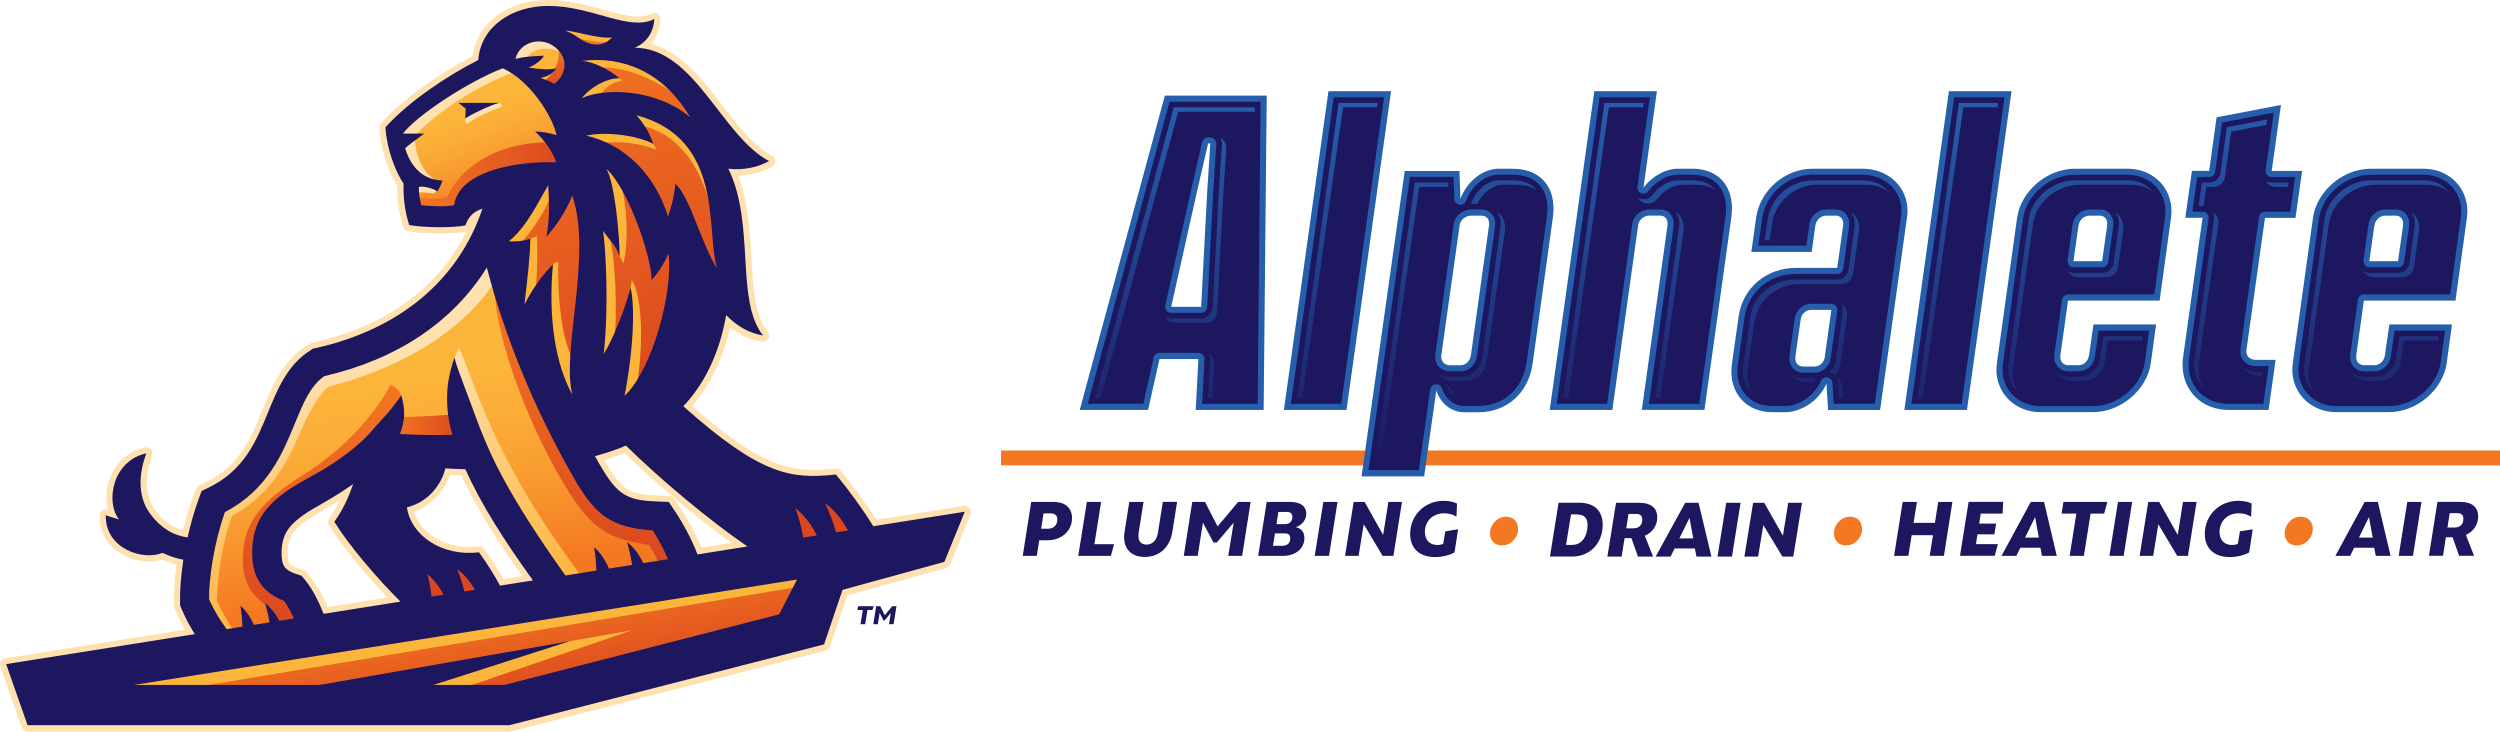 <?xml version="1.0" encoding="utf-8"?><svg width="410" height="120" viewBox="0 0 410 120" fill="none" xmlns="http://www.w3.org/2000/svg">
<g clip-path="url(#clip0_5121_621)">
<path d="M262.839 86.089C262.839 88.979 260.874 91.276 257.801 91.276H254.194L255.605 82.448H258.955C261.326 82.448 262.839 83.616 262.839 86.079V86.089ZM258.632 84.366H257.644L256.832 89.368H257.81C259.564 89.368 260.348 87.747 260.357 86.163C260.376 85.033 259.914 84.375 258.632 84.375V84.366Z" fill="#1D1760"/>
<path d="M269.75 87.867L271.107 91.285H268.625L267.554 88.256H266.428L265.949 91.285H263.614L265.026 82.458H268.8C270.94 82.458 271.789 83.458 271.789 84.857C271.789 86.255 270.95 87.349 269.75 87.867ZM266.705 86.644H267.868C268.855 86.644 269.335 86.07 269.335 85.209C269.335 84.607 269.021 84.282 268.292 84.282H267.074L266.705 86.635V86.644Z" fill="#1D1760"/>
<path d="M278.562 82.458L280.675 91.285H278.221L277.962 89.951H274.631L273.976 91.285H271.522L276.375 82.458H278.571H278.562ZM275.416 88.293H277.695L277.076 84.931L275.416 88.293Z" fill="#1D1760"/>
<path d="M283.092 82.458H285.454L284.043 91.285H281.671L283.102 82.458H283.092Z" fill="#1D1760"/>
<path d="M287.503 82.458H289.33L292.402 87.867L293.27 82.458H295.53L294.1 91.285H292.319L289.182 86.107L288.333 91.285H286.082L287.512 82.458H287.503Z" fill="#1D1760"/>
<path d="M169.13 82.319H172.803C174.796 82.319 175.811 83.393 175.811 84.968C175.811 87.08 174.076 88.599 171.861 88.599H170.44L170.034 91.165H167.728L169.121 82.319H169.13ZM171.871 86.709C172.858 86.709 173.402 86.061 173.402 85.19C173.402 84.533 173.024 84.199 172.295 84.199H171.142L170.745 86.709H171.871Z" fill="#1D1760"/>
<path d="M182.703 89.247L182.186 91.165H176.835L178.246 82.319H180.581L179.483 89.247H182.712H182.703Z" fill="#1D1760"/>
<path d="M184.345 88.127C184.345 87.839 184.373 87.506 184.429 87.219L185.204 82.319H187.538L186.754 87.274C186.717 87.478 186.698 87.691 186.698 87.867C186.698 88.775 187.16 89.312 188.027 89.312C189.033 89.312 189.706 88.581 189.9 87.376L190.703 82.309H193.046L192.262 87.247C191.856 89.775 190.122 91.341 187.732 91.341C185.591 91.341 184.355 90.072 184.355 88.117L184.345 88.127Z" fill="#1D1760"/>
<path d="M197.623 82.319L199.681 86.33L203.058 82.319H205.106L203.713 91.165H201.434L202.32 85.718L199.551 88.969H199.007L197.282 85.718L196.424 91.165H194.135L195.529 82.319H197.614H197.623Z" fill="#1D1760"/>
<path d="M207.736 82.319H211.657C213.281 82.319 214.232 83.032 214.232 84.227C214.232 85.422 213.3 86.237 212.497 86.459C213.327 86.626 213.918 87.145 213.918 88.238C213.918 90.016 212.423 91.165 210.421 91.165H206.343L207.736 82.319ZM210.282 89.516C211.141 89.516 211.602 89.044 211.602 88.303C211.602 87.747 211.307 87.478 210.744 87.478H209.092L208.769 89.516H210.292H210.282ZM210.762 85.959C211.491 85.959 211.953 85.477 211.953 84.773C211.953 84.236 211.639 83.958 211.021 83.958H209.655L209.341 85.959H210.762Z" fill="#1D1760"/>
<path d="M217.018 82.319H219.353L217.959 91.165H215.616L217.027 82.319H217.018Z" fill="#1D1760"/>
<path d="M222.001 82.319H223.8L226.836 87.738L227.694 82.319H229.927L228.515 91.165H226.753L223.652 85.978L222.813 91.165H220.589L222.001 82.319Z" fill="#1D1760"/>
<path d="M239.126 86.802L238.545 90.6C237.973 90.942 236.745 91.359 235.361 91.359C232.824 91.359 231.265 89.97 231.265 87.552C231.265 84.533 233.636 82.133 236.764 82.133C237.797 82.133 238.591 82.384 238.951 82.587L238.868 84.681H238.729C238.351 84.403 237.622 84.181 236.828 84.181C234.946 84.181 233.682 85.505 233.682 87.228C233.682 88.497 234.402 89.377 235.73 89.377C236.164 89.377 236.533 89.266 236.681 89.201L237.031 87.135L239.117 86.802H239.126Z" fill="#1D1760"/>
<path d="M248.98 86.737C248.98 88.173 247.79 89.451 246.314 89.451C245.133 89.451 244.358 88.636 244.358 87.469C244.358 86.024 245.539 84.736 246.996 84.736C248.159 84.736 248.971 85.552 248.971 86.737H248.98Z" fill="#F47721"/>
<path d="M305.394 86.737C305.394 88.173 304.204 89.451 302.727 89.451C301.546 89.451 300.771 88.636 300.771 87.469C300.771 86.024 301.952 84.736 303.41 84.736C304.573 84.736 305.385 85.552 305.385 86.737H305.394Z" fill="#F47721"/>
<path d="M320.194 82.319L318.801 91.165H316.466L317.011 87.775H313.514L312.969 91.165H310.626L312.037 82.319H314.372L313.827 85.755H317.324L317.869 82.319H320.203H320.194Z" fill="#1D1760"/>
<path d="M328.517 82.319L328.424 84.236H324.844L324.586 85.876H327.363L327.077 87.626H324.3L324.06 89.238H327.649L327.133 91.156H321.44L322.851 82.309H328.517V82.319Z" fill="#1D1760"/>
<path d="M335.225 82.319L337.31 91.165H334.883L334.625 89.831H331.331L330.676 91.165H328.249L333.047 82.319H335.215H335.225ZM332.115 88.164H334.367L333.758 84.801L332.115 88.164Z" fill="#1D1760"/>
<path d="M345.088 84.236H342.855L341.757 91.165H339.423L340.521 84.236H338.104L338.399 82.319H345.596L345.079 84.236H345.088Z" fill="#1D1760"/>
<path d="M347.34 82.319H349.674L348.281 91.165H345.937L347.349 82.319H347.34Z" fill="#1D1760"/>
<path d="M352.313 82.319H354.112L357.148 87.738L358.006 82.319H360.239L358.827 91.165H357.065L353.965 85.978L353.125 91.165H350.901L352.313 82.319Z" fill="#1D1760"/>
<path d="M369.447 86.802L368.866 90.6C368.294 90.942 367.067 91.359 365.683 91.359C363.145 91.359 361.586 89.97 361.586 87.552C361.586 84.533 363.957 82.133 367.085 82.133C368.119 82.133 368.912 82.384 369.272 82.587L369.189 84.681H369.051C368.672 84.403 367.943 84.181 367.15 84.181C365.268 84.181 364.004 85.505 364.004 87.228C364.004 88.497 364.723 89.377 366.052 89.377C366.486 89.377 366.855 89.266 367.002 89.201L367.353 87.135L369.438 86.802H369.447Z" fill="#1D1760"/>
<path d="M379.302 86.737C379.302 88.173 378.112 89.451 376.635 89.451C375.454 89.451 374.679 88.636 374.679 87.469C374.679 86.024 375.86 84.736 377.318 84.736C378.481 84.736 379.302 85.552 379.302 86.737Z" fill="#F47721"/>
<path d="M389.968 82.319L392.054 91.165H389.627L389.369 89.831H386.075L385.429 91.165H383.002L387.8 82.319H389.968ZM386.868 88.164H389.119L388.51 84.801L386.868 88.164Z" fill="#1D1760"/>
<path d="M394.785 82.319H397.119L395.726 91.165H393.382L394.794 82.319H394.785Z" fill="#1D1760"/>
<path d="M404.408 87.738L405.746 91.156H403.292L402.231 88.117H401.124L400.653 91.156H398.346L399.74 82.309H403.467C405.58 82.309 406.42 83.319 406.42 84.709C406.42 86.098 405.589 87.21 404.399 87.728L404.408 87.738ZM401.391 86.515H402.545C403.523 86.515 403.993 85.931 403.993 85.079C403.993 84.468 403.68 84.153 402.96 84.153H401.751L401.382 86.515H401.391Z" fill="#1D1760"/>
<path fill-rule="evenodd" clip-rule="evenodd" d="M159.027 83.338C158.796 83.051 158.436 82.912 158.076 82.967L143.728 85.246C142.012 82.541 139.77 79.494 137.869 77.215C137.657 76.956 137.325 76.826 136.983 76.854C130.026 77.613 125.284 76.946 113.501 66.591C116.38 63.256 118.53 59.023 119.729 53.66C121.353 54.956 122.94 55.679 124.942 56.049C125.358 56.133 125.773 55.938 125.994 55.577C126.216 55.216 126.179 54.753 125.92 54.419C123.734 51.659 123.521 47.278 123.245 42.535C122.977 37.978 122.7 33.087 121.021 28.789C123.125 28.743 125.182 28.159 126.622 27.316C126.935 27.131 127.129 26.788 127.129 26.418C127.129 26.047 126.917 25.714 126.594 25.538C122.783 23.509 119.858 18.97 116.647 14.969C113.768 11.375 110.668 8.216 106.747 7.179C107.762 6.03 108.223 4.585 108.315 3.196C108.334 2.834 108.168 2.482 107.863 2.288C107.559 2.084 107.171 2.066 106.848 2.232C105.4 2.983 103.674 2.76 101.718 2.316C98.323 1.528 94.327 -0.009 89.898 -0.009C83.522 -0.009 78.217 3.603 77.479 9.226C72.579 11.755 66.25 15.988 62.457 20.23C62.273 20.434 62.181 20.693 62.199 20.962C62.402 24.63 63.86 28.409 65.161 30.438C65.115 32.855 65.484 35.264 66.148 37.255C66.259 37.598 66.554 37.857 66.905 37.922C68.99 38.348 74.342 38.468 76.492 37.978C71.961 47.166 63.315 53.493 51.514 56.133L51.127 56.216C51.016 56.244 50.914 56.281 50.822 56.346L50.481 56.559C46.449 59.041 44.677 63.219 43.016 67.285C41.18 71.787 39.325 76.483 33.531 79.207L32.654 79.623C32.414 79.734 32.23 79.938 32.138 80.188L31.796 81.105C31.076 83.041 30.486 85.033 30.015 86.987C28.373 86.561 26.823 85.524 25.503 83.754C23.473 81.022 23.898 77.632 24.95 74.714C25.079 74.362 25.005 73.973 24.756 73.695C24.516 73.417 24.138 73.297 23.778 73.371C19.939 74.232 17.937 77.354 17.522 80.401C17.374 81.504 17.43 82.587 17.67 83.56C17.67 83.56 17.651 83.56 17.642 83.56C17.337 83.467 17.015 83.532 16.765 83.718C16.516 83.903 16.359 84.199 16.35 84.514C16.276 88.321 18.795 90.692 21.656 91.637C23.372 92.202 25.19 92.23 26.611 91.776C27.386 92.119 28.17 92.397 28.945 92.591C28.613 95.009 28.484 97.176 28.52 98.871L28.53 99.325C28.53 99.455 28.557 99.575 28.613 99.696L28.788 100.113C29.25 101.206 29.757 102.243 30.338 103.262L0.849 107.958C0.554 108.005 0.295 108.181 0.138 108.44C-0.018 108.699 -0.046 109.014 0.055 109.292L3.571 119.315C3.709 119.722 4.097 119.991 4.521 119.991H83.541C83.624 119.991 83.707 119.981 83.79 119.963L135.406 106.708C135.738 106.624 136.005 106.374 136.107 106.05L138.967 97.621C141.782 96.843 155.151 93.175 155.151 93.175C155.456 93.091 155.705 92.869 155.816 92.582L159.165 84.357C159.303 84.014 159.248 83.634 159.017 83.347L159.027 83.338ZM119.969 89.025L115.023 89.812C114.036 87.441 112.763 85.079 111.194 82.763L110.511 81.754C110.327 81.485 110.032 81.318 109.709 81.309L108.491 81.272C105.99 81.198 104.366 81.068 103.019 80.29C101.672 79.512 100.629 78.114 99.199 75.631C99.162 75.566 99.125 75.501 99.088 75.446C100.232 75.103 101.349 74.714 102.429 74.288C107.586 79.299 114.313 84.949 119.969 89.034V89.025ZM53.968 86.126C56.017 89.479 60.021 94.305 63.574 97.992L53.701 99.557C53.276 98.556 52.87 97.695 52.437 96.926C51.892 95.954 51.33 95.12 50.684 94.333L50.232 93.786C50.112 93.638 49.946 93.527 49.761 93.462L49.087 93.249C48.414 93.036 47.842 92.851 47.51 92.406C47.224 92.026 47.187 91.48 47.187 90.776C47.187 89.173 47.519 87.969 48.469 86.904C49.466 85.792 50.942 84.811 52.963 83.69C53.922 83.143 54.845 82.597 55.749 82.041C55.242 83.097 54.66 84.088 53.996 84.987C53.756 85.32 53.738 85.765 53.95 86.117L53.968 86.126ZM78.448 89.599C73.262 90.229 68.935 87.552 67.92 83.93C71.001 82.838 72.948 80.318 73.797 77.891C74.425 77.919 75.052 77.947 75.68 77.965C76.944 80.716 78.503 83.551 80.339 86.524C81.898 89.053 83.679 91.693 85.654 94.472L82.563 94.963C81.529 93.129 80.524 91.591 79.389 90.007C79.177 89.701 78.817 89.544 78.448 89.59V89.599Z" fill="#FFE0AF"/>
<path fill-rule="evenodd" clip-rule="evenodd" d="M131.087 80.364L136.218 80.605L141.099 87.719L129.38 89.924C129.113 87.876 127.48 82.291 127.046 81.105L131.087 80.364Z" fill="#DA471F"/>
<path fill-rule="evenodd" clip-rule="evenodd" d="M75.403 35.254C72.958 35.495 70.522 35.495 68.076 35.254C67.588 32.068 67.588 31.336 67.348 29.372C65.88 26.918 64.174 24.472 64.662 21.036C68.815 16.868 76.381 11.968 81.022 10.004C82.258 7.633 84.537 5.039 87.638 5.039C90.738 5.039 96.117 7.846 92.187 15.738C92.805 18.961 94.05 24.361 93.635 28.928C85.774 27.992 77.7 29.03 75.403 35.254Z" fill="url(#paint0_linear_5121_621)"/>
<path fill-rule="evenodd" clip-rule="evenodd" d="M93.847 72.76C96.293 77.91 100.066 84.773 108.62 84.773C111.065 88.692 112.043 90.905 112.283 93.11L91.522 96.546C88.108 91.156 79.675 79.41 76.87 74.232C72.533 74.418 65.087 74.316 60.75 74.232C51.219 82.523 45.424 80.337 43.902 90.415C43.385 93.814 45.858 96.056 47.805 96.296C49.512 98.01 51.228 99.733 51.468 102.669L35.837 106.096C33.153 101.687 31.685 90.896 34.859 82.81C39.252 80.114 43.56 77.632 46.578 67.609C48.303 61.894 49.862 61.014 52.344 59.773C66.794 55.91 75.421 49.176 80.588 39.108C84.418 52.613 91.578 67.887 93.829 72.76H93.847Z" fill="url(#paint1_linear_5121_621)"/>
<path fill-rule="evenodd" clip-rule="evenodd" d="M84.196 115.415L13.37 115.174L13.13 110.515L134.99 91.637L131.576 103.16L84.196 115.415Z" fill="url(#paint2_linear_5121_621)"/>
<path fill-rule="evenodd" clip-rule="evenodd" d="M67.837 92.619L77.11 92.378L80.284 97.519L69.055 100.956L67.837 92.619Z" fill="#DA471F"/>
<path fill-rule="evenodd" clip-rule="evenodd" d="M99.946 69.434L92.703 67.878L84.639 52.604L81.123 38.58L88.985 28.715L95.499 27.779L93.746 20.202L94.779 13.755L94.263 8.772L90.433 3.992L93.017 2.751L103.056 5.243L101.506 8.049L104.191 9.393L109.053 11.162L115.983 19.887L116.297 25.501L119.092 36.301L119.609 44.193L116.398 48.871L111.536 58.421L104.708 66.831L99.946 69.434Z" fill="url(#paint3_linear_5121_621)"/>
<path d="M88.985 13.376C91.107 12.181 91.771 9.958 91.651 7.901C93.534 9.291 93.681 12.514 91.07 14.45L88.994 13.366L88.985 13.376Z" fill="url(#paint4_linear_5121_621)"/>
<path d="M68.27 32.42C69.977 32.605 72.127 32.67 73.382 32.262C75.255 27.927 80.902 23.268 90.295 23.342C92.343 24.611 92.851 26.158 93.091 27.788C89.271 28.048 77.516 31.948 75.541 35.032C72.339 35.449 69.405 35.375 68.501 35.264C68.289 34.078 68.178 33.3 68.27 32.411V32.42Z" fill="url(#paint5_linear_5121_621)"/>
<path d="M64.072 63.08C64.644 63.321 65.419 63.913 65.816 64.803C63.721 73.297 49.438 80.781 46.651 83.217C44.354 85.227 43.293 87.376 43.293 91.294C43.293 93.601 44.4 95.852 47.343 97.371C49.909 99.798 49.779 101.632 49.752 102.53L45.72 102.901C45.72 102.901 45.424 101.178 44.391 99.77C41.66 98.075 39.824 95.972 39.824 91.804C39.824 86.209 42.278 82.56 49.484 78.039C57.133 73.241 61.535 67.683 64.072 63.08Z" fill="url(#paint6_linear_5121_621)"/>
<path d="M65.807 68.434C68.03 68.35 73.013 68.11 74.72 67.952C75.108 69.416 75.283 71.111 75.633 72.111C72.192 72.63 66.342 72.222 64.607 72.037C64.986 70.518 65.465 69.406 65.816 68.424L65.807 68.434Z" fill="url(#paint7_linear_5121_621)"/>
<path d="M108.205 93.008C107.697 91.35 107.107 90.461 106.488 89.396C100.998 88.395 97.898 87.997 93.201 80.531C87.093 70.796 81.465 56.337 81.114 47.565C83.891 53.27 95.397 78.604 96.837 80.651C98.276 82.699 104.892 86.043 107.439 85.968C109.164 88.432 110.364 90.377 110.807 92.313L108.205 92.999V93.008Z" fill="url(#paint8_linear_5121_621)"/>
<path d="M67.947 22.323C68.132 25.51 69.304 28.4 71.592 29.66C71.592 29.66 71.758 30.882 71.657 31.095C71.564 31.308 71.444 31.521 71.094 31.744C70.282 31.549 69.027 31.512 68.233 31.633C67.818 31.03 67.735 29.808 67.717 29.271C67.32 28.956 65.105 23.027 65.05 21.842C69.313 17.405 77.857 11.94 82.415 10.597C83.126 10.865 83.901 11.412 84.279 11.755C77.977 14.367 71.97 18.062 67.947 22.333V22.323Z" fill="#FFE0AF"/>
<path d="M81.871 16.877C82.111 17.016 82.268 17.22 82.351 17.47C80.016 18.359 78.466 19.072 76.482 20.36C76.316 20.11 76.279 19.767 76.298 19.424C76.888 18.878 80.311 17.025 81.88 16.877H81.871Z" fill="#FFE0AF"/>
<path d="M92.371 8.642C90.12 7.586 87.01 7.66 86.18 10.05C85.294 10.189 84.51 10.217 83.882 10.587C84.076 7.521 85.617 6.271 88.108 6.271C89.76 6.271 91.245 7.105 92.371 8.633V8.642Z" fill="#FFE0AF"/>
<path d="M82.074 44.749C76.215 54.79 64.709 60.644 53.904 63.404C51.745 65.108 50.241 68.675 48.331 72.889C46.227 77.521 43.441 81.606 38.08 84.579C36.677 88.164 35.755 93.582 35.542 98.408C36.529 100.696 37.997 102.947 39.132 104.614L37.139 105.809C35.404 103.457 34.02 100.391 33.06 98.26C33.42 93.119 35.459 85.589 36.419 82.93C47.749 75.362 44.262 66.952 53.009 60.588C66.37 55.734 71.915 50.881 80.155 41.247L82.065 44.758L82.074 44.749ZM92.491 95.722L95.674 94.963C81.917 76.548 78.992 66.239 75.32 56.985C75.034 57.485 74.711 58.171 74.535 58.643C74.618 64.034 80.561 80.049 92.5 95.722H92.491Z" fill="url(#paint9_linear_5121_621)"/>
<path d="M100.943 6.66C98.895 7.262 96.809 6.66 94.355 6.28C92.39 5.447 92.389 5.039 91.55 4.585C95.259 4.103 100.269 6.076 101.783 5.585C101.921 6.03 101.358 5.984 100.934 6.66H100.943Z" fill="#FCB53B"/>
<path d="M94.226 9.689C97.049 8.661 106.009 8.716 110.871 15.488C107.088 12.977 102.059 10.402 96.68 11.199C96.228 10.782 94.226 9.698 94.226 9.698V9.689Z" fill="#FCB53B"/>
<path d="M103.729 18.146C105.686 18.387 116.232 20.165 116.813 35.18C114.682 25.13 109.45 21.342 104.855 20.526L103.739 18.137L103.729 18.146Z" fill="#FCB53B"/>
<path d="M107.107 23.574C107.319 23.861 107.485 24.157 107.632 24.556C105.427 23.62 100.943 22.768 97.483 23.741C96.348 23.277 95.268 22.74 94.226 22.166C96.662 21.017 104.338 21.582 107.107 23.574Z" fill="#FCB53B"/>
<path d="M101.7 29.641C102.77 33.244 103.194 39.247 102.244 43.183C101.995 42.683 101.856 42.479 101.617 42.035C101.312 40.395 99.402 28.854 98.609 26.668C100.297 27.511 100.832 28.428 101.7 29.641Z" fill="#FCB53B"/>
<path d="M99.826 38.255C100.915 41.599 101.34 51.4 100.685 56.503C99.974 58.161 99.061 59.412 98.073 60.282C98.572 57.318 98.719 39.469 98.313 36.857C98.867 37.19 99.439 37.7 99.826 38.255Z" fill="#FCB53B"/>
<path d="M103.416 47.194C103.536 46.749 103.554 46.388 103.619 45.916C105.658 49.223 105.446 58.782 104.145 64.479C103.121 65.998 102.059 66.479 101.174 66.868C102.456 61.172 103.517 48.935 103.416 47.203V47.194Z" fill="#FCB53B"/>
<path d="M90.526 31.735C89.409 34.68 86.697 39.052 84.288 40.719C83.218 40.886 82.461 40.84 81.622 40.275C83.255 38.682 88.966 30.706 90 28.863C90.489 29.697 90.452 30.892 90.535 31.725L90.526 31.735Z" fill="#FCB53B"/>
<path d="M86.964 39.136C87.407 38.969 87.675 38.876 88.034 38.709C88.191 40.71 88.182 45.527 87.628 49.584C87.176 50.251 85.949 51.937 85.183 52.706C85.414 50.288 86.715 40.562 86.964 39.136Z" fill="#FCB53B"/>
<path d="M90.683 43.359C90.978 43.118 91.19 43.026 91.541 42.905C91.448 48.648 92.048 56.262 94.336 59.514C94.383 62.524 94.392 64.525 94.576 66.516C89.299 60.94 89.28 47.5 90.683 43.359Z" fill="#FCB53B"/>
<path d="M101.995 13.209C100.251 13.616 99.144 14.246 98.175 16.108C96.994 16.247 95.684 16.719 94.466 17.34L94.235 16.358C96.551 13.468 99.956 12.477 101.589 12.82C101.746 12.922 101.866 13.024 102.004 13.209H101.995Z" fill="#FCB53B"/>
<path d="M131.946 96.074L25.882 113.711L16.479 112.506L132.877 93.888L131.946 96.074Z" fill="#FCB53B"/>
<path d="M93.441 105.152L103.693 103.345L73.345 113.711L66.72 112.58L93.441 105.152Z" fill="#FCB53B"/>
<path fill-rule="evenodd" clip-rule="evenodd" d="M92.657 5.02C94.299 5.048 98.193 6.428 100.389 6.132C99.411 7.114 98.433 7.503 97.003 7.206C95.361 6.864 94.724 5.761 92.666 5.011L92.657 5.02ZM89.206 9.124C88.892 9.819 87.629 10.773 86.678 11.069C88.616 11.393 90.092 11.467 91.236 11.199C90.627 12.162 89.686 12.56 88.653 12.783C89.455 13.051 90.203 13.366 90.922 13.746C92.629 12.459 93.331 10.013 91.485 8.142C89.04 5.669 85.174 6.836 84.537 9.67C86.078 9.226 87.693 9.235 89.216 9.124H89.206ZM95.444 9.985C102.004 9.17 108.712 11.643 113.196 19.248C107.614 14.496 98.95 14.376 95.388 16.127C96.763 14.376 99.273 12.866 101.58 12.82C99.937 11.43 97.354 10.115 95.444 9.985ZM76.298 19.415C78.226 18.248 80.468 17.257 81.88 16.868H75.191L76.381 17.822C76.344 18.359 76.316 18.767 76.298 19.415ZM66.056 21.907H69.59C68.741 22.537 67.551 23.352 66.434 24.296C67.44 27.594 69.516 29.511 72.57 29.604C72.385 30.169 72.072 30.892 71.73 31.392C71.011 30.892 69.571 30.493 68.695 30.651C68.667 31.503 68.769 32.392 69.101 33.652C70.254 33.791 73.068 33.967 74.471 33.652C75.237 28.094 84.602 26.381 91.218 26.621C90.673 24.88 89.317 23.009 87.748 21.555C88.892 21.592 90.194 21.832 91.273 22.166C90.572 18.915 86.798 13.107 82.443 11.199C76.805 13.376 68.372 18.905 66.065 21.925L66.056 21.907ZM96.145 22.24C99.208 21.564 104.2 22.11 107.116 23.574C106.544 21.842 105.686 20.415 104.394 18.905C118.945 22.787 115.706 38.126 117.607 44.063C114.968 39.913 113.233 32.364 110.742 30.123C110.677 31.614 110.142 33.902 109.561 35.504C107.393 28.585 102.447 23.676 96.136 22.24H96.145ZM93.847 32.068C97.225 41.896 91.956 57.735 93.884 64.757C91.162 59.921 89.852 52.316 90.683 43.359C89.132 44.916 87.324 47.296 86.014 49.955C86.521 45.332 86.964 41.988 86.964 39.136C85.838 39.562 84.584 39.636 83.439 39.58C86.364 37.237 88.293 33.115 89.898 30.364C90.138 34.291 90.101 35.69 89.631 38.83C90.969 37.264 92.657 35.069 93.857 32.068H93.847ZM99.476 27.714C102.936 30.827 106.839 41.942 106.867 45.934C108.315 44.295 108.943 43.072 109.644 41.599C110.428 47.963 106.922 60.727 102.438 64.905C104.099 56.077 104.043 49.649 103.416 47.194C102.484 50.788 100.5 55.651 99.014 58.059C99.863 50.52 99.347 40.228 98.876 37.857C100.242 39.71 101.063 40.358 101.617 42.035C101.626 39.136 100.924 30.419 99.476 27.714ZM139.069 86.996C137.934 84.894 136.744 83.597 135.295 82.513C136.125 84.292 136.67 85.718 137.122 87.311L139.069 87.006V86.996ZM133.957 87.802C133.044 85.987 131.798 84.366 130.469 83.375C130.921 84.625 131.438 86.441 131.724 88.164L133.957 87.812V87.802ZM122.589 89.618L114.396 90.924C113.399 88.358 112.043 85.811 110.354 83.319L109.672 82.309L108.454 82.272C103.019 82.106 101.423 81.522 98.323 76.131C98.073 75.696 97.824 75.251 97.575 74.807C99.347 74.334 101.044 73.76 102.659 73.084C108.463 78.78 116.453 85.431 122.589 89.627V89.618ZM87.416 95.203C85.073 91.943 82.987 88.895 81.188 85.978C79.25 82.838 77.617 79.855 76.325 76.956C75.237 76.928 74.148 76.882 73.05 76.817C72.395 79.401 70.319 82.328 66.739 83.199C67.329 87.682 72.358 91.332 78.558 90.572C79.795 92.304 80.883 93.962 82.009 96.046L87.416 95.185V95.203ZM77.866 96.722C77.045 95.231 76.122 94.212 74.997 93.342C75.513 94.694 75.873 95.824 76.15 97L77.866 96.732V96.722ZM72.727 97.538C72.026 96.157 71.103 94.963 70.088 94.166C70.356 95.148 70.632 96.491 70.78 97.843L72.718 97.538H72.727ZM65.677 98.658C61.885 94.925 57.124 89.312 54.827 85.57C56.128 83.792 57.143 81.67 57.908 79.392C56.248 80.559 54.421 81.689 52.483 82.791C50.342 83.977 48.783 85.033 47.722 86.218C46.596 87.478 46.172 88.877 46.181 90.766C46.181 91.748 46.301 92.471 46.707 93.008C47.159 93.601 47.879 93.907 48.783 94.203L49.456 94.416L49.909 94.963C50.508 95.704 51.053 96.491 51.56 97.408C52.068 98.325 52.557 99.381 53.074 100.668L65.677 98.668V98.658ZM109.552 91.683C108.878 90.118 108.048 88.543 107.06 86.987C100.066 86.552 97.51 84.264 94.189 78.512C87.822 67.48 82.803 55.318 79.841 43.887C74.305 52.752 65.179 58.921 53.184 61.691C50.887 63.284 49.706 66.164 48.349 69.471C46.365 74.316 43.93 80.299 36.871 83.995C35.062 89.21 34.269 94.842 34.278 98.251C35.026 99.946 35.93 101.484 37.166 103.179L39.75 102.771C39.722 101.502 39.584 100.261 39.427 99.335C40.303 100.085 41.069 101.187 41.632 102.475L44.197 102.067C44.04 101.058 43.81 100.057 43.477 98.89C44.4 99.668 45.166 100.567 45.793 101.817L48.202 101.437C48.008 101.011 47.823 100.613 47.63 100.242C47.297 99.603 46.956 99.038 46.578 98.529C44.954 97.908 43.736 97.056 42.868 95.917C41.927 94.675 41.364 93.036 41.355 90.757C41.355 88.164 41.909 86.126 43.108 84.32C44.446 82.291 46.679 80.513 50.195 78.595C53.609 76.77 56.58 74.816 58.942 72.704C59.855 71.889 60.649 71.037 61.387 70.184C61.719 69.805 62.051 69.444 62.374 69.073C63.112 68.249 63.795 67.582 64.432 66.711C64.93 66.025 65.373 65.553 65.797 64.803C66.111 65.868 66.268 66.692 66.287 67.776C66.305 68.48 66.176 69.101 66.019 69.805C65.917 70.277 65.77 70.731 65.585 71.176C68.473 71.342 71.352 71.389 74.194 71.305C73.862 70.12 73.585 68.943 73.456 67.767C73.317 66.507 73.281 65.303 73.364 64.062C73.4 63.487 73.447 62.969 73.548 62.404C73.779 61.079 74.102 59.94 74.526 58.652C74.923 60.153 75.44 61.413 75.966 62.867C76.261 63.682 76.556 64.442 76.861 65.257C77.054 65.785 77.257 66.285 77.451 66.822C77.857 67.971 78.291 69.119 78.752 70.305C79.749 72.861 80.93 75.492 82.415 78.252C85.045 83.125 88.468 88.404 92.731 94.379L97.797 93.573C97.769 92.165 97.621 90.776 97.446 89.757C98.424 90.581 99.264 91.823 99.863 93.249L103.656 92.647C103.49 91.443 103.231 90.257 102.834 88.868C103.914 89.775 104.781 90.831 105.492 92.36L109.552 91.711V91.683ZM82.71 112.33H71.085L93.441 105.152L52.418 112.33H21.969L130.709 95.046L127.793 100.752C119.12 102.975 88.108 110.941 82.701 112.33H82.71ZM31.962 104.022C31.067 102.614 30.348 101.224 29.711 99.705L29.535 99.288V98.834C29.48 96.963 29.655 94.499 30.071 91.785C28.936 91.591 27.782 91.211 26.648 90.665C23.446 91.999 17.236 89.998 17.347 84.514C18.196 84.764 18.721 84.931 19.515 85.19C17.291 82.393 18.371 75.603 23.99 74.344C22.818 77.567 22.431 81.318 24.682 84.338C26.426 86.672 28.548 87.849 30.763 88.136C31.261 85.922 31.907 83.634 32.728 81.43L33.069 80.513L33.955 80.096C40.027 77.243 42.02 72.361 43.948 67.647C45.535 63.765 47.168 59.755 51.007 57.392L51.348 57.179L51.736 57.096C65.585 54.002 75.181 45.934 79.121 34.226C77.839 34.615 76.861 35.421 76.335 36.949C74.323 37.431 69.128 37.311 67.117 36.903C66.453 34.93 66.102 32.513 66.185 30.113C64.921 28.279 63.417 24.519 63.214 20.878C67.071 16.581 73.567 12.292 78.438 9.846C78.835 4.409 83.891 0.973 89.907 0.973C97.151 0.973 103.213 5.234 107.319 3.112C107.208 4.946 106.322 6.91 104.089 7.818C113.953 7.92 118.29 22.249 126.123 26.418C124.444 27.39 121.87 27.983 119.443 27.668C123.909 36.718 120.541 49.223 125.136 55.021C122.783 54.577 121.058 53.623 119.092 51.696C117.948 58.106 115.494 62.978 112.071 66.628C124.785 77.975 129.768 78.614 137.094 77.817C139.106 80.225 141.495 83.495 143.221 86.302L158.224 83.921L154.875 92.147L138.174 96.741L135.147 105.68L83.532 118.935H4.521L1.006 108.912L31.962 103.994V104.022Z" fill="#1D1760"/>
<path d="M143.295 99.418L143.082 100.039H142.261L141.892 102.373H141.126L141.505 100.039H140.619L140.73 99.418H143.285H143.295ZM144.365 99.418L145.103 100.891L146.33 99.418H147.022L146.543 102.373H145.795L146.1 100.511L145.066 101.761H144.891L144.264 100.511L143.968 102.373H143.221L143.691 99.418H144.365Z" fill="#1D1760"/>
<path d="M410 73.88H164.166V76.317H410V73.88Z" fill="#F47721"/>
<path d="M389.396 37.033C389.544 36.014 390.337 35.365 391.205 35.365H392.866C393.733 35.365 394.24 36.023 394.093 37.033L393.272 42.841H388.575L389.387 37.033H389.396ZM340.872 37.033C341.019 36.014 341.813 35.365 342.68 35.365H344.341C345.208 35.365 345.716 36.023 345.568 37.033L344.747 42.841H340.05L340.862 37.033H340.872ZM192.078 50.316L196.322 31.364L198.131 23.528H198.49L197.983 31.364L196.986 50.316H192.078ZM244.191 37.033L241.23 58.235C241.082 59.254 240.362 59.903 239.495 59.903H237.834C236.985 59.903 236.367 59.365 236.367 58.513C236.367 58.421 236.367 58.328 236.385 58.235L237.216 52.27L239.412 36.746C239.661 35.894 240.455 35.365 241.303 35.365H242.964C243.73 35.365 244.219 35.875 244.219 36.699C244.219 36.801 244.219 36.912 244.191 37.033ZM297.56 60.116H295.752C294.977 60.116 294.432 59.588 294.432 58.745C294.432 58.652 294.432 58.55 294.451 58.439L295.318 52.344C295.466 51.474 296.185 50.816 297.053 50.816H300.338L299.23 58.773C298.99 59.597 298.335 60.106 297.569 60.106L297.56 60.116ZM277.455 27.668H275.139C273.183 27.668 270.987 28.872 269.529 30.762L271.734 14.96H261.464L254.157 67.23H264.426L268.689 36.718C268.947 35.875 269.732 35.356 270.571 35.356H272.232C272.998 35.356 273.487 35.866 273.487 36.69C273.487 36.792 273.487 36.903 273.459 37.023L269.261 67.22H279.531L283.941 35.643C284.006 35.143 284.043 34.661 284.043 34.189C284.043 30.262 281.634 27.659 277.436 27.659L277.455 27.668ZM371.468 35.727H376.46L377.549 28.029H372.557L374.079 17.21L363.524 19.239L362.297 28.02H359.473L358.384 35.718H361.217L358.025 58.587C357.969 59.004 357.941 59.412 357.941 59.81C357.941 64.071 361.051 67.23 365.544 67.23H372.049L373.203 59.023H370.02C368.977 59.023 368.405 58.439 368.405 57.633C368.405 57.541 368.405 57.448 368.423 57.355L371.459 35.718L371.468 35.727ZM312.314 67.23H322.584L329.892 14.96H319.622L312.314 67.23ZM210.559 67.23H220.829L228.137 14.96H217.867L210.559 67.23ZM191.035 15.682L177.075 67.23H188.285L190.158 58.884H196.534L196.101 67.23H207.238L207.745 15.682H191.044H191.035ZM397.424 27.668H388.815C384.257 27.668 379.994 31.299 379.339 35.653L376.008 59.606C375.427 63.96 378.61 67.591 383.168 67.591H391.777C396.335 67.591 400.598 63.96 401.253 59.606L402.12 53.215H391.851L391.131 58.226C390.983 59.245 390.264 59.894 389.396 59.894H387.735C386.868 59.894 386.287 59.236 386.434 58.226L387.68 49.297H402.701L404.584 35.653C405.165 31.299 401.982 27.668 397.424 27.668ZM348.899 27.668H340.29C335.732 27.668 331.469 31.299 330.814 35.653L327.483 59.606C326.902 63.96 330.085 67.591 334.643 67.591H343.252C347.81 67.591 352.073 63.96 352.728 59.606L353.596 53.215H343.326L342.606 58.226C342.459 59.245 341.739 59.894 340.872 59.894H339.211C338.343 59.894 337.762 59.236 337.91 58.226L339.155 49.297H354.177L356.059 35.653C356.64 31.299 353.457 27.668 348.899 27.668ZM305.44 27.668H297.265C292.707 27.668 288.656 31.225 288.01 35.653L287.217 41.312H297.127L297.708 37.033C297.855 36.014 298.649 35.365 299.516 35.365H301.039C301.805 35.365 302.294 35.875 302.294 36.699C302.294 36.801 302.294 36.912 302.266 37.033L301.306 43.934H294.534C289.69 43.934 285.787 47.203 285.132 51.918L284.043 59.616C283.978 60.06 283.941 60.496 283.941 60.922C283.941 64.673 286.469 67.6 290.695 67.6H292.79C295.29 67.6 298.308 65.794 299.535 62.913L299.802 67.239H308.337L312.748 35.662C312.803 35.291 312.831 34.921 312.831 34.56C312.831 30.66 309.684 27.668 305.449 27.668H305.44ZM248.095 27.668H245.779C243.241 27.668 240.611 29.687 239.513 32.596L239.347 28.039H230.379L223.292 78.132H233.562L235.555 64.034C236.256 66.192 238.028 67.609 240.141 67.609H242.457C247.227 67.609 250.697 64.34 251.352 59.625L254.673 35.671C254.738 35.171 254.775 34.689 254.775 34.217C254.775 30.29 252.357 27.677 248.095 27.677V27.668Z" fill="#265EAC"/>
<path d="M339.894 36.885L339.082 42.692C339.045 42.98 339.128 43.267 339.312 43.489C339.497 43.711 339.774 43.832 340.06 43.832H344.756C345.254 43.832 345.67 43.461 345.743 42.97L346.565 37.163C346.685 36.338 346.491 35.68 346.14 35.208C345.743 34.68 345.134 34.356 344.35 34.356H342.689C341.361 34.356 340.115 35.328 339.894 36.885ZM388.418 36.885L387.606 42.692C387.569 42.98 387.652 43.267 387.837 43.489C388.021 43.711 388.298 43.832 388.584 43.832H393.281C393.779 43.832 394.194 43.461 394.268 42.97L395.089 37.163C395.209 36.338 395.015 35.68 394.665 35.208C394.268 34.68 393.659 34.356 392.875 34.356H391.214C389.885 34.356 388.64 35.328 388.418 36.885ZM191.1 50.093C191.035 50.39 191.1 50.696 191.293 50.936C191.478 51.177 191.764 51.307 192.068 51.307H196.977C197.503 51.307 197.946 50.89 197.974 50.362L198.97 31.419L199.478 23.583C199.496 23.305 199.395 23.037 199.21 22.833C199.026 22.629 198.758 22.518 198.481 22.518H198.121C197.66 22.518 197.254 22.842 197.152 23.296L195.344 31.132L191.1 50.084V50.093ZM245.179 37.172C245.206 37.005 245.216 36.848 245.216 36.699C245.216 35.995 244.976 35.43 244.607 35.032C244.219 34.615 243.656 34.356 242.964 34.356H241.303C240.021 34.356 238.84 35.171 238.462 36.449C238.443 36.496 238.434 36.542 238.434 36.597L236.238 52.122L235.407 58.087C235.389 58.226 235.38 58.365 235.38 58.504C235.38 59.958 236.395 60.894 237.843 60.894H239.504C240.842 60.894 242.005 59.931 242.226 58.365L245.188 37.163L245.179 37.172ZM297.56 61.116C298.76 61.116 299.802 60.347 300.181 59.069C300.199 59.023 300.208 58.977 300.208 58.921L301.316 50.964C301.353 50.677 301.269 50.39 301.085 50.167C300.9 49.945 300.624 49.825 300.338 49.825H297.053C295.696 49.825 294.561 50.825 294.34 52.187V52.205L293.473 58.3C293.454 58.458 293.436 58.606 293.436 58.745C293.436 59.467 293.694 60.042 294.091 60.449C294.497 60.866 295.069 61.116 295.752 61.116H297.56ZM371.468 34.726C370.97 34.726 370.555 35.097 370.481 35.588L367.445 57.217C367.427 57.365 367.418 57.504 367.418 57.643C367.418 58.347 367.685 58.949 368.165 59.384C368.589 59.773 369.217 60.032 370.029 60.032H372.068L371.191 66.239H365.544C361.641 66.239 358.938 63.515 358.938 59.819C358.938 59.467 358.966 59.106 359.012 58.736L362.204 35.875C362.241 35.588 362.158 35.301 361.974 35.078C361.789 34.856 361.512 34.736 361.226 34.736H359.538L360.34 29.039H362.297C362.795 29.039 363.21 28.669 363.284 28.177L364.41 20.1L372.898 18.461L371.57 27.89C371.533 28.177 371.616 28.465 371.8 28.687C371.985 28.909 372.262 29.03 372.548 29.03H376.395L375.593 34.726H371.468ZM277.455 28.659C279.245 28.659 280.666 29.187 281.625 30.16C282.585 31.132 283.065 32.531 283.065 34.198C283.065 34.624 283.037 35.06 282.972 35.514L278.682 66.229H270.424C271.19 60.746 274.437 37.301 274.456 37.163C274.484 36.996 274.493 36.838 274.493 36.69C274.493 35.986 274.253 35.421 273.884 35.023C273.496 34.606 272.933 34.347 272.241 34.347H270.581C269.307 34.347 268.135 35.143 267.748 36.412C267.729 36.468 267.72 36.514 267.711 36.57L263.568 66.22H255.31L262.332 15.951H270.59L268.541 30.614C268.477 31.058 268.726 31.494 269.141 31.67C269.556 31.846 270.036 31.716 270.313 31.355C271.568 29.724 273.441 28.65 275.129 28.65H277.445L277.455 28.659ZM191.801 16.682H206.739C206.739 16.682 206.324 59.171 206.25 66.229H197.152L197.531 58.93C197.549 58.652 197.448 58.393 197.263 58.189C197.079 57.995 196.811 57.874 196.543 57.874H190.168C189.706 57.874 189.3 58.198 189.199 58.652L187.501 66.22H178.394C180.369 58.93 190.278 22.342 191.81 16.673L191.801 16.682ZM313.458 66.229C313.458 66.229 319.548 22.657 320.48 15.96H328.738L321.716 66.229H313.458ZM211.703 66.229L218.725 15.96H226.983L219.962 66.229H211.703ZM397.424 28.659C401.345 28.659 404.095 31.762 403.596 35.514L401.834 48.296H387.68C387.182 48.296 386.766 48.667 386.693 49.158L385.447 58.087C385.327 58.921 385.549 59.597 385.927 60.069C386.342 60.579 386.969 60.894 387.726 60.894H389.387C390.725 60.894 391.887 59.931 392.109 58.365L392.709 54.215H400.976L400.266 59.467C399.684 63.367 395.855 66.6 391.777 66.6H383.168C379.247 66.6 376.497 63.497 376.995 59.745C376.995 59.745 380.261 36.208 380.317 35.792C380.898 31.892 384.727 28.659 388.806 28.659H397.414H397.424ZM348.899 28.659C352.82 28.659 355.57 31.762 355.072 35.514L353.31 48.296H339.155C338.657 48.296 338.242 48.667 338.168 49.158L336.922 58.087C336.802 58.921 337.024 59.597 337.402 60.069C337.817 60.579 338.445 60.894 339.201 60.894H340.862C342.2 60.894 343.363 59.931 343.584 58.365L344.184 54.215H352.451L351.741 59.467C351.16 63.367 347.33 66.6 343.252 66.6H334.643C330.722 66.6 327.972 63.497 328.471 59.745L331.792 35.792C332.374 31.892 336.203 28.659 340.281 28.659H348.89H348.899ZM305.44 28.659C309.085 28.659 311.834 31.188 311.834 34.55C311.834 34.865 311.816 35.18 311.761 35.504L307.47 66.22H300.734L300.522 62.83C300.494 62.367 300.153 61.987 299.701 61.904C299.249 61.829 298.797 62.07 298.612 62.496C297.551 64.988 294.949 66.581 292.781 66.581H290.686C287.088 66.581 284.929 64.099 284.929 60.903C284.929 60.523 284.956 60.144 285.021 59.745L286.11 52.048C286.691 47.833 290.197 44.925 294.525 44.925H301.297C301.795 44.925 302.211 44.554 302.284 44.063L303.244 37.163C303.262 37.005 303.281 36.838 303.281 36.69C303.281 35.986 303.041 35.421 302.672 35.023C302.284 34.606 301.722 34.347 301.03 34.347H299.507C298.178 34.347 296.933 35.319 296.711 36.875L296.25 40.293H288.361L288.998 35.773C289.579 31.818 293.196 28.641 297.265 28.641H305.44V28.659ZM248.095 28.659C249.921 28.659 251.361 29.187 252.33 30.16C253.299 31.132 253.778 32.531 253.778 34.189C253.778 34.615 253.751 35.051 253.686 35.504L250.355 59.458C249.774 63.663 246.692 66.581 242.448 66.581H240.132C238.443 66.581 237.05 65.423 236.487 63.7C236.339 63.256 235.915 62.978 235.454 63.015C234.992 63.052 234.623 63.413 234.559 63.867L232.685 77.104H224.427C224.427 77.104 230.305 35.541 231.228 29.011H238.369L238.508 32.614C238.526 33.087 238.877 33.485 239.338 33.559C239.809 33.633 240.261 33.374 240.427 32.929C241.368 30.438 243.592 28.65 245.76 28.65H248.076L248.095 28.659Z" fill="#1D1760"/>
<path d="M387.505 36.755L386.693 42.563C386.619 43.109 386.776 43.665 387.145 44.091C387.505 44.508 388.031 44.749 388.584 44.749H393.281C394.231 44.749 395.034 44.045 395.172 43.1L395.993 37.292C396.15 36.181 395.864 35.291 395.394 34.652C394.84 33.911 393.982 33.43 392.875 33.43H391.214C389.461 33.43 387.809 34.699 387.514 36.746L387.505 36.755ZM338.98 36.755L338.168 42.563C338.094 43.109 338.251 43.665 338.62 44.091C338.98 44.508 339.506 44.749 340.06 44.749H344.756C345.707 44.749 346.518 44.045 346.648 43.1L347.469 37.292C347.626 36.181 347.34 35.291 346.869 34.652C346.315 33.911 345.457 33.43 344.35 33.43H342.689C340.936 33.43 339.285 34.699 338.989 36.746L338.98 36.755ZM190.214 49.89C190.085 50.455 190.223 51.057 190.583 51.511C190.943 51.965 191.496 52.233 192.078 52.233H196.986C198.001 52.233 198.841 51.437 198.896 50.418L199.893 31.484L200.4 23.657C200.437 23.129 200.253 22.611 199.884 22.221C199.515 21.832 199.016 21.619 198.49 21.619H198.131C197.245 21.619 196.47 22.231 196.267 23.102L194.458 30.938C194.458 30.938 194.458 30.938 194.458 30.947L190.214 49.899V49.89ZM277.455 29.585H275.139C273.699 29.585 272.112 30.54 271.042 31.938C270.516 32.624 269.584 32.874 268.791 32.531C267.988 32.198 267.517 31.355 267.637 30.493C267.637 30.493 268.938 21.212 269.538 16.877H263.125C262.055 24.537 257.571 56.614 256.362 65.312H262.775L266.807 36.459C266.825 36.357 266.844 36.255 266.871 36.162C267.379 34.504 268.92 33.448 270.581 33.448H272.241C273.22 33.448 273.995 33.819 274.548 34.411C275.065 34.958 275.406 35.727 275.406 36.709C275.406 36.903 275.397 37.098 275.36 37.311L271.466 65.322H277.879L282.059 35.393C282.114 34.986 282.142 34.587 282.142 34.208C282.142 32.809 281.764 31.633 280.961 30.817C280.149 29.993 278.94 29.585 277.436 29.585H277.455ZM192.493 17.599H205.807L205.337 65.312H198.103L198.435 58.986C198.463 58.458 198.278 57.948 197.909 57.569C197.549 57.189 197.051 56.966 196.525 56.966H190.149C189.254 56.966 188.479 57.587 188.285 58.467L186.754 65.322H179.575L192.493 17.609V17.599ZM371.468 33.809C370.518 33.809 369.706 34.513 369.577 35.458L366.541 57.087C366.513 57.281 366.495 57.457 366.495 57.643C366.495 58.624 366.873 59.458 367.537 60.06C368.11 60.579 368.931 60.949 370.01 60.949H370.988L370.37 65.322H365.517C362.167 65.322 359.824 62.996 359.824 59.819C359.824 59.504 359.842 59.19 359.888 58.865L363.081 36.005C363.155 35.458 362.998 34.902 362.629 34.476C362.269 34.059 361.743 33.819 361.189 33.819H360.553L361.097 29.956H362.26C363.21 29.956 364.022 29.252 364.151 28.307L365.185 20.878L371.773 19.609L370.629 27.77C370.555 28.317 370.712 28.872 371.081 29.298C371.441 29.715 371.966 29.956 372.52 29.956H375.316L374.771 33.819H371.441L371.468 33.809ZM212.755 65.312C212.755 65.312 218.31 25.538 219.519 16.877H225.931C225.931 16.877 220.377 56.651 219.168 65.312H212.755ZM314.51 65.312L321.283 16.877H327.695C327.695 16.877 322.141 56.651 320.932 65.312H314.519H314.51ZM348.899 29.585C352.23 29.585 354.583 32.207 354.168 35.393L352.516 47.389H339.155C338.205 47.389 337.393 48.093 337.264 49.037L336.018 57.967C335.861 59.097 336.175 60.014 336.701 60.662C337.282 61.376 338.15 61.82 339.211 61.82H340.872C342.643 61.82 344.203 60.579 344.498 58.504L344.987 55.142H351.418L350.846 59.338C350.32 62.811 346.897 65.683 343.261 65.683H334.653C331.322 65.683 328.969 63.061 329.384 59.875L332.706 35.931C333.232 32.457 336.655 29.585 340.29 29.585H348.899ZM397.424 29.585C400.755 29.585 403.107 32.207 402.692 35.393L401.041 47.389H387.68C386.73 47.389 385.918 48.093 385.788 49.037L384.543 57.967C384.386 59.097 384.7 60.014 385.226 60.662C385.807 61.376 386.674 61.82 387.735 61.82H389.396C391.168 61.82 392.727 60.579 393.022 58.504L393.511 55.142H399.943L399.371 59.338C398.845 62.811 395.421 65.683 391.786 65.683H383.177C379.846 65.683 377.493 63.061 377.909 59.875L381.23 35.931C381.756 32.457 385.179 29.585 388.815 29.585H397.424ZM305.44 29.585H297.265C293.639 29.585 290.419 32.411 289.902 35.931L289.413 39.404H295.456L295.807 36.783C295.807 36.783 295.807 36.783 295.807 36.773C296.102 34.726 297.754 33.457 299.507 33.457H301.03C302.008 33.457 302.783 33.828 303.336 34.421C303.853 34.967 304.194 35.736 304.194 36.718C304.194 36.912 304.185 37.107 304.148 37.32L303.189 44.212C303.06 45.156 302.248 45.86 301.297 45.86H294.525C290.668 45.86 287.531 48.435 287.014 52.187L285.925 59.884C285.925 59.884 285.925 59.894 285.925 59.903C285.87 60.245 285.851 60.588 285.851 60.922C285.851 63.608 287.678 65.683 290.695 65.683H292.79C294.654 65.683 296.868 64.303 297.782 62.154C297.8 62.107 297.819 62.07 297.846 62.024C297.754 62.024 297.662 62.033 297.569 62.033H295.761C294.811 62.033 294.017 61.672 293.454 61.098C292.901 60.533 292.532 59.745 292.532 58.745C292.532 58.56 292.541 58.365 292.578 58.171L293.445 52.076C293.445 52.076 293.445 52.048 293.445 52.029C293.74 50.223 295.272 48.898 297.062 48.898H300.347C300.9 48.898 301.426 49.139 301.786 49.556C302.146 49.973 302.312 50.529 302.238 51.084L301.131 59.041C301.122 59.134 301.094 59.227 301.076 59.319C300.873 60.023 300.513 60.597 300.052 61.042C300.836 61.255 301.417 61.95 301.463 62.774L301.62 65.303H306.695C307.599 58.81 310.875 35.375 310.875 35.375C310.875 35.375 310.875 35.365 310.875 35.356C310.912 35.078 310.939 34.81 310.939 34.541C310.939 31.679 308.568 29.567 305.468 29.567L305.44 29.585ZM238.775 34.356C238.102 34.069 237.631 33.42 237.603 32.661L237.502 29.947H232.03C230.979 37.376 226.679 67.758 225.488 76.205H231.901C232.427 72.482 233.664 63.756 233.664 63.756C233.784 62.876 234.503 62.191 235.389 62.117C236.275 62.042 237.096 62.58 237.373 63.432C237.806 64.757 238.849 65.683 240.15 65.683H242.466C246.24 65.683 248.953 63.08 249.469 59.347L252.8 35.393C252.856 34.986 252.883 34.587 252.883 34.208C252.883 32.818 252.505 31.633 251.702 30.827C250.881 30.002 249.654 29.595 248.113 29.595H245.797C243.952 29.595 242.115 31.169 241.313 33.281C241.294 33.337 241.267 33.402 241.239 33.457C241.267 33.457 241.285 33.457 241.313 33.457H242.974C243.952 33.457 244.727 33.828 245.28 34.421C245.797 34.967 246.138 35.736 246.138 36.718C246.138 36.912 246.129 37.107 246.092 37.32L243.13 58.523C242.835 60.597 241.276 61.839 239.504 61.839H237.843C235.85 61.839 234.466 60.533 234.466 58.523C234.466 58.347 234.476 58.161 234.503 57.976L235.334 52.011L237.53 36.486C237.539 36.394 237.567 36.301 237.594 36.208C237.816 35.467 238.24 34.837 238.794 34.374L238.775 34.356Z" fill="#1D1760"/>
<path d="M271.042 31.929C272.112 30.54 273.69 29.576 275.139 29.576H277.455C278.959 29.576 280.167 29.984 280.979 30.808C281.099 30.929 281.201 31.058 281.302 31.188C280.518 30.595 279.457 30.299 278.174 30.299H275.858C274.419 30.299 272.832 31.253 271.762 32.651C271.236 33.337 270.304 33.587 269.51 33.244C269.104 33.078 268.791 32.781 268.588 32.42C268.652 32.457 268.726 32.494 268.8 32.531C269.603 32.864 270.525 32.624 271.051 31.938L271.042 31.929ZM193.213 18.322H205.807V17.599H192.502L179.584 65.312H180.498L193.222 18.322H193.213ZM240.205 62.533C241.977 62.533 243.536 61.292 243.832 59.217L246.794 38.015C246.821 37.811 246.84 37.607 246.84 37.413C246.84 36.44 246.498 35.671 245.982 35.115C245.843 34.967 245.686 34.837 245.52 34.717C245.889 35.236 246.12 35.894 246.12 36.69C246.12 36.885 246.111 37.079 246.074 37.292L243.112 58.495C242.817 60.57 241.257 61.811 239.486 61.811H237.825C237.013 61.811 236.302 61.589 235.74 61.19C236.33 62.033 237.317 62.524 238.535 62.524H240.196L240.205 62.533ZM290.622 36.644C291.138 33.124 294.368 30.299 297.985 30.299H306.16C307.618 30.299 308.9 30.771 309.869 31.558C308.891 30.345 307.295 29.585 305.44 29.585H297.265C293.639 29.585 290.419 32.411 289.902 35.931L289.413 39.404H290.234L290.622 36.653V36.644ZM199.607 51.131L200.603 32.198L201.111 24.37C201.148 23.843 200.963 23.324 200.594 22.935C200.465 22.796 200.308 22.675 200.142 22.573C200.327 22.898 200.419 23.268 200.391 23.648L199.884 31.475L198.887 50.408C198.832 51.427 197.992 52.224 196.977 52.224H192.068C191.736 52.224 191.413 52.131 191.127 51.974C191.173 52.057 191.229 52.15 191.293 52.224C191.653 52.678 192.207 52.946 192.788 52.946H197.697C198.712 52.946 199.551 52.15 199.607 51.131ZM371.819 30.002C372.179 30.419 372.705 30.66 373.258 30.66H375.233L375.334 29.938H372.539C372.206 29.938 371.883 29.845 371.597 29.687C371.662 29.799 371.736 29.9 371.819 30.002ZM395.431 34.726C395.874 35.356 396.141 36.227 395.984 37.301L395.163 43.109C395.034 44.054 394.222 44.758 393.272 44.758H388.575C388.243 44.758 387.92 44.665 387.634 44.508C387.698 44.619 387.772 44.721 387.855 44.823C388.215 45.24 388.741 45.48 389.295 45.48H393.991C394.942 45.48 395.744 44.776 395.883 43.832L396.704 38.024C396.861 36.912 396.575 36.023 396.104 35.384C395.91 35.134 395.689 34.912 395.431 34.726ZM393.022 58.495C392.727 60.57 391.168 61.811 389.396 61.811H387.735C386.988 61.811 386.351 61.589 385.825 61.218C385.862 61.274 385.899 61.32 385.936 61.366C386.517 62.08 387.385 62.524 388.446 62.524H390.107C391.878 62.524 393.438 61.283 393.733 59.208L394.222 55.846H399.832L399.933 55.123H393.502L393.013 58.486L393.022 58.495ZM346.906 34.726C347.349 35.356 347.617 36.227 347.46 37.301L346.638 43.109C346.509 44.054 345.697 44.758 344.747 44.758H340.05C339.718 44.758 339.395 44.665 339.109 44.508C339.174 44.619 339.248 44.721 339.331 44.823C339.691 45.24 340.217 45.48 340.77 45.48H345.467C346.417 45.48 347.229 44.776 347.358 43.832L348.179 38.024C348.336 36.912 348.05 36.023 347.58 35.384C347.386 35.134 347.164 34.912 346.906 34.726ZM344.498 58.495C344.203 60.57 342.643 61.811 340.872 61.811H339.211C338.463 61.811 337.827 61.589 337.301 61.218C337.338 61.274 337.375 61.32 337.411 61.366C337.993 62.08 338.86 62.524 339.921 62.524H341.582C343.354 62.524 344.913 61.283 345.208 59.208L345.697 55.846H351.307L351.409 55.123H344.978L344.489 58.486L344.498 58.495ZM367.805 60.264C367.934 60.449 368.091 60.616 368.257 60.773C368.829 61.292 369.651 61.663 370.73 61.663H370.896L370.998 60.94H370.02C369.088 60.94 368.359 60.672 367.805 60.264ZM361.392 33.819L361.835 30.669H362.998C363.948 30.669 364.76 29.965 364.889 29.02L365.923 21.592L371.671 20.48L371.791 19.6L365.203 20.869L364.17 28.298C364.041 29.243 363.229 29.947 362.278 29.947H361.116L360.571 33.809H361.208C361.272 33.809 361.328 33.809 361.392 33.819ZM242.254 33.439C243.14 31.605 244.819 30.299 246.498 30.299H248.814C250.134 30.299 251.213 30.595 252.016 31.197C251.914 31.058 251.804 30.929 251.693 30.808C250.872 29.984 249.645 29.576 248.104 29.576H245.788C243.942 29.576 242.106 31.151 241.303 33.263C241.285 33.318 241.257 33.383 241.23 33.439C241.257 33.439 241.276 33.439 241.303 33.439H242.263H242.254ZM302.155 63.506C302.118 62.848 301.74 62.274 301.196 61.968C301.334 62.218 301.426 62.496 301.445 62.793L301.602 65.322H302.275L302.165 63.515L302.155 63.506ZM321.993 17.599H327.585C327.649 17.136 327.686 16.877 327.686 16.877H321.274L314.501 65.312H315.313L321.984 17.599H321.993ZM300.91 61.589C301.288 61.172 301.583 60.662 301.768 60.051C301.795 59.958 301.814 59.866 301.823 59.773L302.93 51.816C303.004 51.27 302.847 50.714 302.478 50.288C302.331 50.121 302.165 49.982 301.98 49.88C302.183 50.242 302.275 50.668 302.211 51.094L301.103 59.051C301.094 59.143 301.066 59.236 301.048 59.328C300.845 60.032 300.485 60.607 300.024 61.051C300.374 61.144 300.67 61.339 300.91 61.589ZM378.628 60.588L381.95 36.644C382.476 33.17 385.899 30.299 389.535 30.299H398.143C399.518 30.299 400.718 30.753 401.631 31.494C400.681 30.317 399.195 29.576 397.424 29.576H388.815C385.179 29.576 381.756 32.448 381.23 35.921L377.909 59.866C377.66 61.737 378.379 63.404 379.68 64.469C378.841 63.432 378.425 62.07 378.619 60.579L378.628 60.588ZM330.104 60.588L333.425 36.644C333.951 33.17 337.375 30.299 341.01 30.299H349.619C350.994 30.299 352.193 30.753 353.107 31.494C352.156 30.317 350.671 29.576 348.899 29.576H340.29C336.655 29.576 333.232 32.448 332.706 35.921L329.384 59.866C329.144 61.737 329.855 63.404 331.165 64.469C330.325 63.432 329.91 62.07 330.104 60.579V60.588ZM297.837 62.024C297.745 62.024 297.653 62.033 297.56 62.033H295.752C295.004 62.033 294.358 61.811 293.842 61.431C293.943 61.57 294.045 61.7 294.156 61.811C294.728 62.385 295.521 62.746 296.462 62.746H297.468C297.579 62.552 297.689 62.357 297.772 62.144C297.791 62.098 297.809 62.061 297.837 62.015V62.024ZM360.553 60.533C360.553 60.218 360.571 59.903 360.617 59.578L363.81 36.718C363.884 36.171 363.727 35.616 363.358 35.19C363.21 35.023 363.044 34.884 362.859 34.782C363.062 35.143 363.155 35.569 363.09 35.995L359.898 58.856C359.851 59.18 359.833 59.504 359.833 59.81C359.833 61.561 360.543 63.043 361.743 64.034C360.986 63.098 360.553 61.894 360.553 60.533ZM238.083 64.145C237.936 63.682 237.613 63.312 237.216 63.08C237.281 63.191 237.327 63.302 237.373 63.423C237.613 64.164 238.046 64.784 238.609 65.183C238.388 64.877 238.212 64.525 238.083 64.136V64.145ZM232.75 30.66H237.53L237.502 29.938H232.03C230.979 37.366 226.679 67.748 225.488 76.196H226.31C227.629 66.878 231.726 37.894 232.75 30.66ZM286.562 61.635C286.562 61.301 286.589 60.959 286.636 60.616C286.636 60.616 286.636 60.607 286.636 60.597L287.724 52.9C288.241 49.139 291.378 46.574 295.235 46.574H302.008C302.958 46.574 303.77 45.87 303.899 44.925L304.859 38.033C304.886 37.82 304.905 37.626 304.905 37.431C304.905 36.459 304.564 35.69 304.047 35.134C303.908 34.986 303.752 34.856 303.585 34.736C303.955 35.254 304.185 35.912 304.185 36.709C304.185 36.903 304.176 37.098 304.139 37.311L303.179 44.202C303.05 45.147 302.238 45.851 301.288 45.851H294.515C290.659 45.851 287.521 48.426 287.005 52.178L285.916 59.875C285.916 59.875 285.916 59.884 285.916 59.894C285.86 60.236 285.842 60.579 285.842 60.912C285.842 62.459 286.451 63.802 287.54 64.664C286.903 63.849 286.562 62.802 286.562 61.635ZM198.869 65.312L199.164 59.699C199.192 59.171 199.007 58.661 198.638 58.282C198.509 58.143 198.352 58.041 198.195 57.948C198.37 58.263 198.463 58.624 198.444 58.986L198.112 65.312H198.869ZM220.248 17.599H225.839C225.904 17.136 225.941 16.877 225.941 16.877H219.528C218.319 25.538 212.764 65.312 212.764 65.312H213.576C214.333 59.912 219.131 25.565 220.248 17.599ZM276.08 38.015C276.108 37.802 276.126 37.607 276.126 37.413C276.126 36.44 275.785 35.671 275.268 35.115C275.13 34.967 274.973 34.837 274.807 34.717C275.176 35.236 275.406 35.894 275.406 36.69C275.406 36.885 275.397 37.079 275.36 37.292L271.466 65.303H272.278L276.071 38.005L276.08 38.015ZM263.845 17.599H269.437C269.473 17.349 269.501 17.108 269.538 16.877H263.125C262.055 24.537 257.571 56.614 256.362 65.312H257.174C258.521 55.697 262.802 25.056 263.845 17.599Z" fill="url(#paint10_linear_5121_621)"/>
</g>
<defs>
<linearGradient id="paint0_linear_5121_621" x1="84.399" y1="32.3" x2="75.88" y2="8.978" gradientUnits="userSpaceOnUse">
<stop stop-color="#F47721"/>
<stop offset="0.08" stop-color="#F58326"/>
<stop offset="0.31" stop-color="#F99E31"/>
<stop offset="0.51" stop-color="#FBAF38"/>
<stop offset="0.66" stop-color="#FCB53B"/>
</linearGradient>
<linearGradient id="paint1_linear_5121_621" x1="73.594" y1="99.955" x2="63.368" y2="42.15" gradientUnits="userSpaceOnUse">
<stop offset="0.07" stop-color="#F47721"/>
<stop offset="0.15" stop-color="#F58326"/>
<stop offset="0.35" stop-color="#F99E31"/>
<stop offset="0.53" stop-color="#FBAF38"/>
<stop offset="0.66" stop-color="#FCB53B"/>
</linearGradient>
<linearGradient id="paint2_linear_5121_621" x1="76.528" y1="116.777" x2="73.526" y2="99.82" gradientUnits="userSpaceOnUse">
<stop stop-color="#DA471F"/>
<stop offset="1" stop-color="#F47721"/>
</linearGradient>
<linearGradient id="paint3_linear_5121_621" x1="110.89" y1="65.433" x2="88.583" y2="4.372" gradientUnits="userSpaceOnUse">
<stop stop-color="#DA471F"/>
<stop offset="1" stop-color="#F47721"/>
</linearGradient>
<linearGradient id="paint4_linear_5121_621" x1="91.015" y1="14.459" x2="91.015" y2="7.901" gradientUnits="userSpaceOnUse">
<stop stop-color="#DA471F"/>
<stop offset="1" stop-color="#F47721"/>
</linearGradient>
<linearGradient id="paint5_linear_5121_621" x1="93.082" y1="29.354" x2="68.233" y2="29.354" gradientUnits="userSpaceOnUse">
<stop stop-color="#DA471F"/>
<stop offset="1" stop-color="#F47721"/>
</linearGradient>
<linearGradient id="paint6_linear_5121_621" x1="52.815" y1="102.901" x2="52.815" y2="63.08" gradientUnits="userSpaceOnUse">
<stop stop-color="#DA471F"/>
<stop offset="1" stop-color="#F47721"/>
</linearGradient>
<linearGradient id="paint7_linear_5121_621" x1="75.633" y1="70.166" x2="64.598" y2="70.166" gradientUnits="userSpaceOnUse">
<stop stop-color="#DA471F"/>
<stop offset="1" stop-color="#F47721"/>
</linearGradient>
<linearGradient id="paint8_linear_5121_621" x1="95.96" y1="93.008" x2="95.96" y2="47.574" gradientUnits="userSpaceOnUse">
<stop stop-color="#DA471F"/>
<stop offset="1" stop-color="#F47721"/>
</linearGradient>
<linearGradient id="paint9_linear_5121_621" x1="65.115" y1="100.844" x2="55.335" y2="45.632" gradientUnits="userSpaceOnUse">
<stop stop-color="#FCB53B"/>
<stop offset="0.75" stop-color="#FFE0AF"/>
</linearGradient>
<linearGradient id="paint10_linear_5121_621" x1="290.603" y1="76.205" x2="290.603" y2="16.877" gradientUnits="userSpaceOnUse">
<stop stop-color="#1D1760"/>
<stop offset="1" stop-color="#265EAC"/>
</linearGradient>
<clipPath id="clip0_5121_621">
<rect width="410" height="120" fill="white"/>
</clipPath>
</defs>
</svg>
